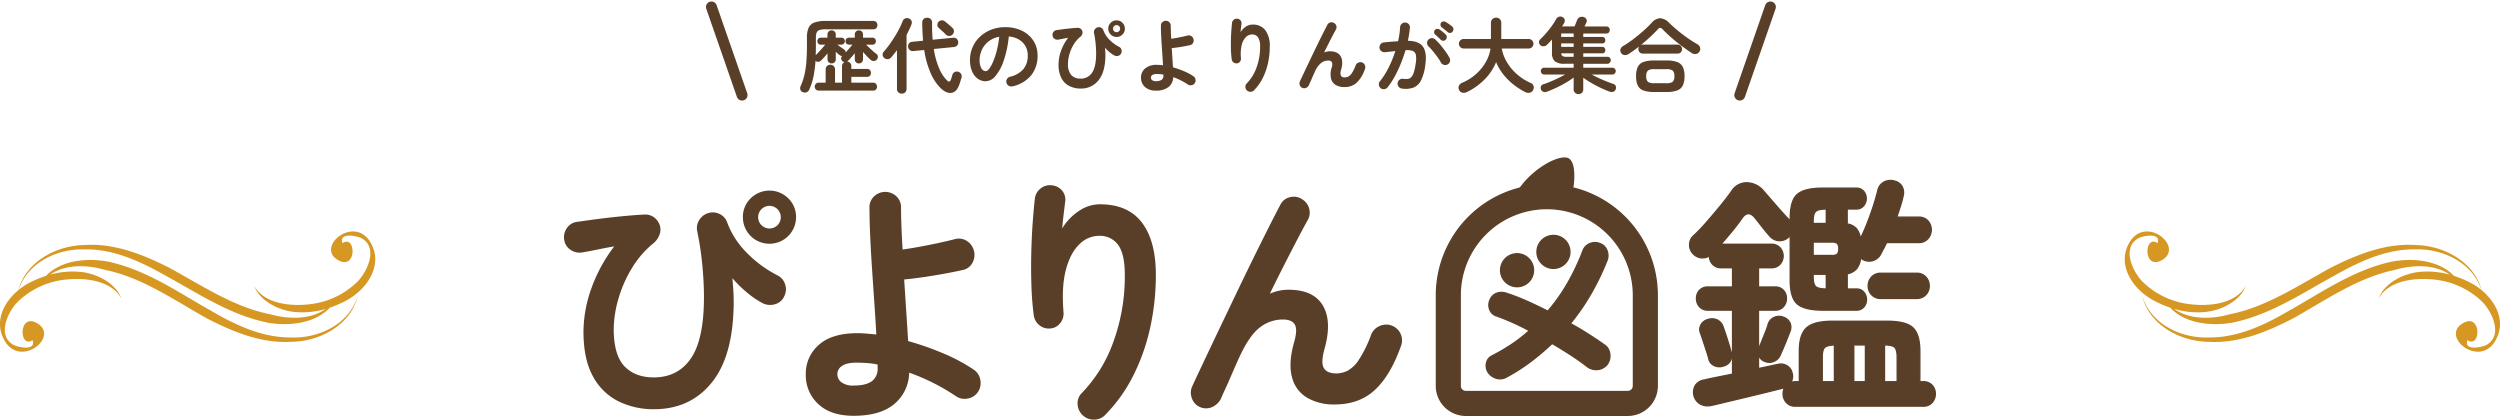 <svg xmlns="http://www.w3.org/2000/svg" xmlns:xlink="http://www.w3.org/1999/xlink" width="913.951" height="153.407" viewBox="0 0 913.951 153.407">
  <defs>
    <clipPath id="clip-path">
      <rect id="Rectangle_63283" data-name="Rectangle 63283" width="501.579" height="95.868" fill="none"/>
    </clipPath>
    <clipPath id="clip-path-2">
      <rect id="Rectangle_63292" data-name="Rectangle 63292" width="137.191" height="46.187" fill="#d69822"/>
    </clipPath>
  </defs>
  <g id="mv_ttl01" transform="translate(-223.025 -118.235)">
    <g id="Group_181975" data-name="Group 181975" transform="translate(429.211 175.775)">
      <g id="Group_181974" data-name="Group 181974" transform="translate(0 0)" clip-path="url(#clip-path)">
        <path id="Path_396990" data-name="Path 396990" d="M450.056,90.938a4.153,4.153,0,0,1-3.251-1.345,4.525,4.525,0,0,1-1.206-3.112,4.461,4.461,0,0,1,.556-2.323.378.378,0,0,1-.278.092.831.831,0,0,0-.372.094l-2.973.742q-2.6.651-6.223,1.533t-7.338,1.764q-3.715.881-6.408,1.533t-3.252.743a5.583,5.583,0,0,1-4.133-.6,4.952,4.952,0,0,1-1.625-6.733,4.6,4.6,0,0,1,3.344-1.95q.557-.186,3.53-.79t6.687-1.346V55.836H418.2a4,4,0,0,1-3.158-1.254,4.384,4.384,0,0,1-1.115-3.019,4.223,4.223,0,0,1,1.115-2.973,4.087,4.087,0,0,1,3.158-1.206h8.917V40.319h-4.181a4.037,4.037,0,0,1-3.111-1.253,4.283,4.283,0,0,1-1.161-3.019v-.093a4.461,4.461,0,0,1-3.065.743,4.711,4.711,0,0,1-2.973-1.579,4.467,4.467,0,0,1-1.206-3.158,4.3,4.3,0,0,1,1.3-3.159,63.882,63.882,0,0,0,4.831-5.015q2.6-2.972,5.108-6.037t4.087-5.3a6.388,6.388,0,0,1,5.62-3.157,8.139,8.139,0,0,1,5.9,2.787l2.972,3.437q1.766,2.043,3.484,3.993t2.834,3.066a5.651,5.651,0,0,1,.65.835V22.3q0-6.592,2.648-8.823t9.333-2.229h12.076A3.447,3.447,0,0,1,475,12.361a3.95,3.95,0,0,1,.975,2.694A4,4,0,0,1,475,17.7a3.379,3.379,0,0,1-2.74,1.16h-3.251v5.481a5.66,5.66,0,0,1,3.3,1.625,6.934,6.934,0,0,1,1.533,3.762q1.3-2.6,2.554-5.8t2.276-6.408q1.022-3.2,1.579-5.527a4.429,4.429,0,0,1,2.323-3.019,4.98,4.98,0,0,1,3.715-.325,4.231,4.231,0,0,1,2.834,2.089,4.7,4.7,0,0,1,.325,3.391q-.374,1.766-.975,3.669t-1.346,4.041h7.988a4.411,4.411,0,0,1,3.39,1.346,4.9,4.9,0,0,1,0,6.548,4.334,4.334,0,0,1-3.39,1.392h-11.7q-.557,1.209-1.114,2.23t-1.021,1.95a4.69,4.69,0,0,1-2.787,2.369,4.737,4.737,0,0,1-3.716-.325,2.259,2.259,0,0,0-.417-.325,2.124,2.124,0,0,1-.418-.325,7.726,7.726,0,0,1-1.532,4.04,5.9,5.9,0,0,1-3.39,1.81v5.573h3.344a3.384,3.384,0,0,1,2.74,1.161,4.131,4.131,0,0,1,.975,2.74,4,4,0,0,1-.975,2.648,3.38,3.38,0,0,1-2.74,1.161H460.18q-6.687,0-9.333-2.229T448.2,44.873V28.336a5.522,5.522,0,0,0-.557.744,4.706,4.706,0,0,1-6.656-.061l-.032-.033q-1.115-1.2-2.88-3.437t-2.787-3.529q-2.507-2.972-4.737.186-1.394,2.043-3.484,4.6t-4.227,4.968h18.484a4.033,4.033,0,0,1,3.111,1.255,4.5,4.5,0,0,1,0,6.037,4.037,4.037,0,0,1-3.111,1.253h-4.737v7.059h6.037a3.975,3.975,0,0,1,3.065,1.206A4.222,4.222,0,0,1,446.8,51.56a4.384,4.384,0,0,1-1.113,3.019,3.894,3.894,0,0,1-3.065,1.254h-6.037V70.784a6.906,6.906,0,0,1,.279-1.114q.371-1.022,1.021-2.648t1.3-3.25a26.091,26.091,0,0,0,.929-2.648,3.95,3.95,0,0,1,2.182-2.6,4.3,4.3,0,0,1,3.391-.094,4.006,4.006,0,0,1,2.414,2.085,4.1,4.1,0,0,1-.092,3.3q-.372,1.023-1.021,2.648t-1.347,3.254q-.7,1.626-1.161,2.648a4.143,4.143,0,0,1-2.276,2.182,3.979,3.979,0,0,1-3.2.046,3.441,3.441,0,0,1-2.415-3.157V77.2q2.693-.557,4.6-.975t2.461-.511a4.164,4.164,0,0,1,3.344.464,3.99,3.99,0,0,1,1.857,2.6,4.128,4.128,0,0,1-.464,3.529,5.266,5.266,0,0,1,1.664-.282h1.486V70.784q0-6.036,2.648-8.453t9.335-2.415H483.68q6.873,0,9.38,2.415t2.509,8.453V82.02h1.207a4.194,4.194,0,0,1,3.3,1.3,4.58,4.58,0,0,1,1.16,3.158,4.631,4.631,0,0,1-1.16,3.112,4.123,4.123,0,0,1-3.3,1.345ZM423.772,76.263a4.464,4.464,0,0,1-3.3-.139,3.5,3.5,0,0,1-2-2.369q-.277-1.115-.882-2.973t-1.2-3.666q-.6-1.809-.975-2.833a3.431,3.431,0,0,1,.187-3.111,4.029,4.029,0,0,1,2.507-1.9,4.562,4.562,0,0,1,3.344.139,4.153,4.153,0,0,1,2.137,2.369q.371,1.023.975,2.834t1.161,3.622q.557,1.811.836,2.926a4.38,4.38,0,0,1-.233,3.159,3.929,3.929,0,0,1-2.554,1.949m32.787-52.106h4.83v-5.3q-2.881,0-3.854.837t-.975,3.808Zm0,11.7h6.781a3.292,3.292,0,0,0,2.043-.463,2.526,2.526,0,0,0,.556-1.95,2.689,2.689,0,0,0-.556-2.043,3.3,3.3,0,0,0-2.043-.465h-6.781Zm4.83,12.261v-5.4h-4.83v.837q0,2.881.975,3.715t3.854.836M459.9,82.02h4.458V68.554q-2.7.1-3.577.929t-.882,3.53Zm11.518,0h4.273V68.554h-4.273Zm9.938-30.466a4.4,4.4,0,0,1-3.39-1.345,4.536,4.536,0,0,1-1.255-3.2,4.66,4.66,0,0,1,1.255-3.3,4.406,4.406,0,0,1,3.39-1.346h13a4.413,4.413,0,0,1,3.391,1.346,4.659,4.659,0,0,1,1.254,3.3,4.534,4.534,0,0,1-1.254,3.2,4.409,4.409,0,0,1-3.391,1.345Zm1.3,30.466H487.3V73.013q0-2.693-.883-3.577t-3.761-.883Z" transform="translate(0.091 0.002)" fill="#5a3f28"/>
        <path id="Path_396991" data-name="Path 396991" d="M450.056,90.938a4.153,4.153,0,0,1-3.251-1.345,4.525,4.525,0,0,1-1.206-3.112,4.461,4.461,0,0,1,.556-2.323.378.378,0,0,1-.278.092.831.831,0,0,0-.372.094l-2.973.742q-2.6.651-6.223,1.533t-7.338,1.764q-3.715.881-6.408,1.533t-3.252.743a5.583,5.583,0,0,1-4.133-.6,4.952,4.952,0,0,1-1.625-6.733,4.6,4.6,0,0,1,3.344-1.95q.557-.186,3.53-.79t6.687-1.346V55.836H418.2a4,4,0,0,1-3.158-1.254,4.384,4.384,0,0,1-1.115-3.019,4.223,4.223,0,0,1,1.115-2.973,4.087,4.087,0,0,1,3.158-1.206h8.917V40.319h-4.181a4.037,4.037,0,0,1-3.111-1.253,4.283,4.283,0,0,1-1.161-3.019v-.093a4.461,4.461,0,0,1-3.065.743,4.711,4.711,0,0,1-2.973-1.579,4.467,4.467,0,0,1-1.206-3.158,4.3,4.3,0,0,1,1.3-3.159,63.882,63.882,0,0,0,4.831-5.015q2.6-2.972,5.108-6.037t4.087-5.3a6.388,6.388,0,0,1,5.62-3.157,8.139,8.139,0,0,1,5.9,2.787l2.972,3.437q1.766,2.043,3.484,3.993t2.834,3.066a5.651,5.651,0,0,1,.65.835V22.3q0-6.592,2.648-8.823t9.333-2.229h12.076A3.447,3.447,0,0,1,475,12.361a3.95,3.95,0,0,1,.975,2.694A4,4,0,0,1,475,17.7a3.379,3.379,0,0,1-2.74,1.16h-3.251v5.481a5.66,5.66,0,0,1,3.3,1.625,6.934,6.934,0,0,1,1.533,3.762q1.3-2.6,2.554-5.8t2.276-6.408q1.022-3.2,1.579-5.527a4.429,4.429,0,0,1,2.323-3.019,4.98,4.98,0,0,1,3.715-.325,4.231,4.231,0,0,1,2.834,2.089,4.7,4.7,0,0,1,.325,3.391q-.374,1.766-.975,3.669t-1.346,4.041h7.988a4.411,4.411,0,0,1,3.39,1.346,4.9,4.9,0,0,1,0,6.548,4.334,4.334,0,0,1-3.39,1.392h-11.7q-.557,1.209-1.114,2.23t-1.021,1.95a4.69,4.69,0,0,1-2.787,2.369,4.737,4.737,0,0,1-3.716-.325,2.259,2.259,0,0,0-.417-.325,2.124,2.124,0,0,1-.418-.325,7.726,7.726,0,0,1-1.532,4.04,5.9,5.9,0,0,1-3.39,1.81v5.573h3.344a3.384,3.384,0,0,1,2.74,1.161,4.131,4.131,0,0,1,.975,2.74,4,4,0,0,1-.975,2.648,3.38,3.38,0,0,1-2.74,1.161H460.18q-6.687,0-9.333-2.229T448.2,44.873V28.336a5.522,5.522,0,0,0-.557.744,4.706,4.706,0,0,1-6.656-.061l-.032-.033q-1.115-1.2-2.88-3.437t-2.787-3.529q-2.507-2.972-4.737.186-1.394,2.043-3.484,4.6t-4.227,4.968h18.484a4.033,4.033,0,0,1,3.111,1.255,4.5,4.5,0,0,1,0,6.037,4.037,4.037,0,0,1-3.111,1.253h-4.737v7.059h6.037a3.975,3.975,0,0,1,3.065,1.206A4.222,4.222,0,0,1,446.8,51.56a4.384,4.384,0,0,1-1.113,3.019,3.894,3.894,0,0,1-3.065,1.254h-6.037V70.784a6.906,6.906,0,0,1,.279-1.114q.371-1.022,1.021-2.648t1.3-3.25a26.091,26.091,0,0,0,.929-2.648,3.95,3.95,0,0,1,2.182-2.6,4.3,4.3,0,0,1,3.391-.094,4.006,4.006,0,0,1,2.414,2.085,4.1,4.1,0,0,1-.092,3.3q-.372,1.023-1.021,2.648t-1.347,3.254q-.7,1.626-1.161,2.648a4.143,4.143,0,0,1-2.276,2.182,3.979,3.979,0,0,1-3.2.046,3.441,3.441,0,0,1-2.415-3.157V77.2q2.693-.557,4.6-.975t2.461-.511a4.164,4.164,0,0,1,3.344.464,3.99,3.99,0,0,1,1.857,2.6,4.128,4.128,0,0,1-.464,3.529,5.266,5.266,0,0,1,1.664-.282h1.486V70.784q0-6.036,2.648-8.453t9.335-2.415H483.68q6.873,0,9.38,2.415t2.509,8.453V82.02h1.207a4.194,4.194,0,0,1,3.3,1.3,4.58,4.58,0,0,1,1.16,3.158,4.631,4.631,0,0,1-1.16,3.112,4.123,4.123,0,0,1-3.3,1.345ZM423.772,76.263a4.464,4.464,0,0,1-3.3-.139,3.5,3.5,0,0,1-2-2.369q-.277-1.115-.882-2.973t-1.2-3.666q-.6-1.809-.975-2.833a3.431,3.431,0,0,1,.187-3.111,4.029,4.029,0,0,1,2.507-1.9,4.562,4.562,0,0,1,3.344.139,4.153,4.153,0,0,1,2.137,2.369q.371,1.023.975,2.834t1.161,3.622q.557,1.811.836,2.926a4.38,4.38,0,0,1-.233,3.159,3.929,3.929,0,0,1-2.554,1.949m32.787-52.106h4.83v-5.3q-2.881,0-3.854.837t-.975,3.808Zm0,11.7h6.781a3.292,3.292,0,0,0,2.043-.463,2.526,2.526,0,0,0,.556-1.95,2.689,2.689,0,0,0-.556-2.043,3.3,3.3,0,0,0-2.043-.465h-6.781Zm4.83,12.261v-5.4h-4.83v.837q0,2.881.975,3.715t3.854.836M459.9,82.02h4.458V68.554q-2.7.1-3.577.929t-.882,3.53Zm11.518,0h4.273V68.554h-4.273Zm9.938-30.466a4.4,4.4,0,0,1-3.39-1.345,4.536,4.536,0,0,1-1.255-3.2,4.66,4.66,0,0,1,1.255-3.3,4.406,4.406,0,0,1,3.39-1.346h13a4.413,4.413,0,0,1,3.391,1.346,4.659,4.659,0,0,1,1.254,3.3,4.534,4.534,0,0,1-1.254,3.2,4.409,4.409,0,0,1-3.391,1.345Zm1.3,30.466H487.3V73.013q0-2.693-.883-3.577t-3.761-.883Z" transform="translate(0.091 0.002)" fill="none" stroke="#5a3f28" stroke-width="0.5"/>
        <path id="Path_396992" data-name="Path 396992" d="M344.619,80.2a4.6,4.6,0,0,1-3.852.519,5.37,5.37,0,0,1-2.986-2.167,4.374,4.374,0,0,1-.562-3.5,3.578,3.578,0,0,1,1.947-2.467A71.477,71.477,0,0,0,346.48,68.3a54.283,54.283,0,0,0,6.362-4.976,83.883,83.883,0,0,0-12.2-5.453,3.761,3.761,0,0,1-2.294-2.293,4.5,4.5,0,0,1,.13-3.506,4.16,4.16,0,0,1,2.508-2.427,5.28,5.28,0,0,1,3.636.087,76.2,76.2,0,0,1,7.27,2.814q3.806,1.688,7.7,3.678a66.032,66.032,0,0,0,7.747-11.121,83.353,83.353,0,0,0,5.064-10.86,4.456,4.456,0,0,1,2.467-2.684,4.778,4.778,0,0,1,3.679-.087,4.157,4.157,0,0,1,2.6,2.424,4.891,4.891,0,0,1,.087,3.722,93.3,93.3,0,0,1-5.756,11.987,80.226,80.226,0,0,1-7.664,11.122q3.461,1.9,6.578,3.895t5.8,3.894a4.446,4.446,0,0,1,2.034,3.247,5.206,5.206,0,0,1-.909,3.852,4.931,4.931,0,0,1-3.376,1.9,5.283,5.283,0,0,1-3.808-.952q-2.771-2.162-6.1-4.328T361.153,68a90.44,90.44,0,0,1-7.747,6.578,67.082,67.082,0,0,1-8.785,5.626" transform="translate(0.075 0.007)" fill="#5a3f28"/>
        <path id="Path_396993" data-name="Path 396993" d="M344.619,80.2a4.6,4.6,0,0,1-3.852.519,5.37,5.37,0,0,1-2.986-2.167,4.374,4.374,0,0,1-.562-3.5,3.578,3.578,0,0,1,1.947-2.467A71.477,71.477,0,0,0,346.48,68.3a54.283,54.283,0,0,0,6.362-4.976,83.883,83.883,0,0,0-12.2-5.453,3.761,3.761,0,0,1-2.294-2.293,4.5,4.5,0,0,1,.13-3.506,4.16,4.16,0,0,1,2.508-2.427,5.28,5.28,0,0,1,3.636.087,76.2,76.2,0,0,1,7.27,2.814q3.806,1.688,7.7,3.678a66.032,66.032,0,0,0,7.747-11.121,83.353,83.353,0,0,0,5.064-10.86,4.456,4.456,0,0,1,2.467-2.684,4.778,4.778,0,0,1,3.679-.087,4.157,4.157,0,0,1,2.6,2.424,4.891,4.891,0,0,1,.087,3.722,93.3,93.3,0,0,1-5.756,11.987,80.226,80.226,0,0,1-7.664,11.122q3.461,1.9,6.578,3.895t5.8,3.894a4.446,4.446,0,0,1,2.034,3.247,5.206,5.206,0,0,1-.909,3.852,4.931,4.931,0,0,1-3.376,1.9,5.283,5.283,0,0,1-3.808-.952q-2.771-2.162-6.1-4.328T361.153,68a90.44,90.44,0,0,1-7.747,6.578,67.082,67.082,0,0,1-8.785,5.626" transform="translate(0.075 0.007)" fill="none" stroke="#5a3f28" stroke-width="0.5"/>
        <path id="Path_396994" data-name="Path 396994" d="M367.473,16.008c-1.094-.6-1.048-.347-2.065-.259-1.068.094-1.536-.673-1.991-.713-.207-.019-.815.575-1.155.665-1.028.276-1.12-.227-1.87-.5a19.189,19.189,0,0,0-2.3-.69c-.414-.013-.855.216-1.251.242-.246.016-.476-.148-.726-.117-.319.039-.5.51-.9.6-.307.068-.637,0-.953.04-.416.056-.843.313-1.237.1-.448-.246-.4-.7-1.126-.6-.95.125-1.27,1.034-1.526,1.1-.236.061-.476-.192-.729-.229-1.231-.182-1.422.7-1.858.741-.258.026-.83-.254-1.177-.25.362-.574.7-1.542,1.1-2.2a31.89,31.89,0,0,1,12.554-12.03c1.726-.858,5.666-2.585,7.263-1.037,1.857,1.8,1.593,6.824,1.3,9.219a30.985,30.985,0,0,1-1.349,5.915" transform="translate(0.077 0)" fill="#5a3f28"/>
        <path id="Path_396995" data-name="Path 396995" d="M367.473,16.008c-1.094-.6-1.048-.347-2.065-.259-1.068.094-1.536-.673-1.991-.713-.207-.019-.815.575-1.155.665-1.028.276-1.12-.227-1.87-.5a19.189,19.189,0,0,0-2.3-.69c-.414-.013-.855.216-1.251.242-.246.016-.476-.148-.726-.117-.319.039-.5.51-.9.6-.307.068-.637,0-.953.04-.416.056-.843.313-1.237.1-.448-.246-.4-.7-1.126-.6-.95.125-1.27,1.034-1.526,1.1-.236.061-.476-.192-.729-.229-1.231-.182-1.422.7-1.858.741-.258.026-.83-.254-1.177-.25.362-.574.7-1.542,1.1-2.2a31.89,31.89,0,0,1,12.554-12.03c1.726-.858,5.666-2.585,7.263-1.037,1.857,1.8,1.593,6.824,1.3,9.219a30.985,30.985,0,0,1-1.349,5.915" transform="translate(0.077 0)" fill="none" stroke="#5a3f28" stroke-width="0.5"/>
        <path id="Path_396996" data-name="Path 396996" d="M354.358,41.24a6.014,6.014,0,1,1-6.014-6.014,6.014,6.014,0,0,1,6.014,6.014" transform="translate(0.076 0.008)" fill="#5a3f28"/>
        <path id="Path_396997" data-name="Path 396997" d="M354.358,41.24a6.014,6.014,0,1,1-6.014-6.014,6.014,6.014,0,0,1,6.014,6.014" transform="translate(0.076 0.008)" fill="none" stroke="#5a3f28" stroke-width="0.5"/>
        <path id="Path_396998" data-name="Path 396998" d="M367.657,34.544a6.014,6.014,0,1,1-6.014-6.014,6.014,6.014,0,0,1,6.014,6.014" transform="translate(0.079 0.007)" fill="#5a3f28"/>
        <path id="Path_396999" data-name="Path 396999" d="M367.657,34.544a6.014,6.014,0,1,1-6.014-6.014,6.014,6.014,0,0,1,6.014,6.014" transform="translate(0.079 0.007)" fill="none" stroke="#5a3f28" stroke-width="0.5"/>
        <path id="Path_397000" data-name="Path 397000" d="M388.852,94.28H329.61a10.745,10.745,0,0,1-10.733-10.738V50.379a40.354,40.354,0,1,1,80.708,0V83.541A10.745,10.745,0,0,1,388.852,94.28M359.231,18.706a31.707,31.707,0,0,0-31.673,31.673V83.541a2.055,2.055,0,0,0,2.052,2.052h59.241a2.055,2.055,0,0,0,2.052-2.052V50.379a31.707,31.707,0,0,0-31.673-31.673" transform="translate(0.071 0.002)" fill="#5a3f28"/>
        <path id="Path_397001" data-name="Path 397001" d="M388.852,94.28H329.61a10.745,10.745,0,0,1-10.733-10.738V50.379a40.354,40.354,0,1,1,80.708,0V83.541A10.745,10.745,0,0,1,388.852,94.28M359.231,18.706a31.707,31.707,0,0,0-31.673,31.673V83.541a2.055,2.055,0,0,0,2.052,2.052h59.241a2.055,2.055,0,0,0,2.052-2.052V50.379a31.707,31.707,0,0,0-31.673-31.673" transform="translate(0.071 0.002)" fill="none" stroke="#5a3f28" stroke-width="0.5"/>
        <path id="Path_397002" data-name="Path 397002" d="M32.9,92.062A29.012,29.012,0,0,1,19.914,89.17a21.35,21.35,0,0,1-9.33-9.135Q7.122,73.78,7.122,63.681A47.31,47.31,0,0,1,10,47.915a56.314,56.314,0,0,1,8.368-15.389q-2.792.48-5.82,1.1T6.734,34.738a5.786,5.786,0,0,1-4.279-.915A5.163,5.163,0,0,1,.1,30.222a5.808,5.808,0,0,1,.912-4.333,5.265,5.265,0,0,1,3.7-2.309q3.268-.483,7.646-1.058t8.9-1.011q4.519-.434,8.176-.624a5.271,5.271,0,0,1,3.32.912,5.775,5.775,0,0,1,2.163,2.741,5.037,5.037,0,0,1,.047,3.559,6.941,6.941,0,0,1-2.26,3.273,35.1,35.1,0,0,0-7.89,9.137,45.927,45.927,0,0,0-4.954,11.3,41.269,41.269,0,0,0-1.682,11.3q.095,9.331,3.993,13.322T32.8,80.426q8.847,0,13.611-6.973T51.17,51q0-5.1-.577-11.4A112.452,112.452,0,0,0,48.67,26.851a5.429,5.429,0,0,1,.865-4.087A5.745,5.745,0,0,1,52.9,20.311a5.562,5.562,0,0,1,4.183.481,5.308,5.308,0,0,1,2.647,3.174,30.879,30.879,0,0,0,7.214,11.013A42.785,42.785,0,0,0,78.005,43.1a5.435,5.435,0,0,1,2.839,3.322,5.626,5.626,0,0,1-.338,4.375,5.076,5.076,0,0,1-3.223,2.837,6.162,6.162,0,0,1-4.471-.239,32.489,32.489,0,0,1-5.964-4.036,45.031,45.031,0,0,1-5.29-5.2q.191,2.117.335,4.279t.145,4.089q0,19.719-7.887,29.622T32.9,92.062m42.223-60.5A9.685,9.685,0,0,1,65.4,21.846a9.374,9.374,0,0,1,2.837-6.876,9.758,9.758,0,0,1,13.756,0,9.374,9.374,0,0,1,2.837,6.876,9.685,9.685,0,0,1-9.715,9.717m0-5.578a4.1,4.1,0,0,0,4.136-4.066v-.072a4.136,4.136,0,1,0-4.208,4.138h.072" transform="translate(0 0.003)" fill="#5a3f28"/>
        <path id="Path_397003" data-name="Path 397003" d="M105.881,94.464q-8.367,0-12.938-4.281a14.292,14.292,0,0,1-4.567-10.915,13.818,13.818,0,0,1,4.76-10.725q4.761-4.277,14.092-4.279,1.634,0,3.367.145t3.559.335q-.287-5.385-.723-11.685t-.863-12.7q-.434-6.4-.671-12.119t-.242-9.956a5.41,5.41,0,0,1,1.684-4.04,5.925,5.925,0,0,1,8.173,0,5.41,5.41,0,0,1,1.684,4.04q0,2.792.143,6.78t.434,8.609q2.789-.383,6.2-1.009t6.781-1.346q3.365-.725,5.963-1.4a5.463,5.463,0,0,1,4.471.577,6.049,6.049,0,0,1,2.118,8.033,5.113,5.113,0,0,1-3.608,2.647q-4.714,1.058-10.58,2.019t-10.772,1.44q.383,5.965.769,11.831t.673,10.674a106.382,106.382,0,0,1,12.889,4.523,64.933,64.933,0,0,1,11.157,5.967,5.6,5.6,0,0,1,2.356,3.751,5.838,5.838,0,0,1-.912,4.424,5.612,5.612,0,0,1-3.751,2.356,5.53,5.53,0,0,1-4.328-.912,76.92,76.92,0,0,0-17.024-8.56,15.255,15.255,0,0,1-5.533,11.545q-5.148,4.231-14.763,4.232m0-11.06q4.421,0,6.587-1.539a5.6,5.6,0,0,0,2.165-4.9v-1.25a31.731,31.731,0,0,0-3.847-.53q-1.925-.144-3.847-.143-3.656,0-5.339,1.2a3.6,3.6,0,0,0-1.682,3.029,3.641,3.641,0,0,0,1.489,2.933,7.014,7.014,0,0,0,4.474,1.2" transform="translate(0.02 0.003)" fill="#5a3f28"/>
        <path id="Path_397004" data-name="Path 397004" d="M189.6,94.273a5.851,5.851,0,0,1-1.876-4.042A5.173,5.173,0,0,1,189.31,86.1,51.868,51.868,0,0,0,200.8,67.438a69.847,69.847,0,0,0,4.184-24.526q0-7.5-2.4-10.868a8.188,8.188,0,0,0-7.122-3.367,10.13,10.13,0,0,0-7.118,3.127q-3.272,3.124-4.9,9.28t-.869,15.489a5.489,5.489,0,0,1-1.2,3.991,4.956,4.956,0,0,1-3.6,1.972,5.444,5.444,0,0,1-4-1.162,5.617,5.617,0,0,1-2.066-3.559,108.455,108.455,0,0,1-.865-11.011q-.2-6.009-.049-12.023t.53-11.157q.383-5.148.769-8.513a5.47,5.47,0,0,1,2.11-3.748,5.352,5.352,0,0,1,4.136-1.152,5.512,5.512,0,0,1,3.8,2.019,5.191,5.191,0,0,1,1.008,4.234q-.2,1.731-.53,4.424t-.528,5.1a19.6,19.6,0,0,1,5.963-6.3,13.673,13.673,0,0,1,7.791-2.55q10.291,0,15.389,6.683t5.1,19.093A89.353,89.353,0,0,1,214.271,62.2a74.384,74.384,0,0,1-6.155,17.5,56.531,56.531,0,0,1-10.246,14.379,5.546,5.546,0,0,1-4.089,1.78,5.712,5.712,0,0,1-4.183-1.586" transform="translate(0.038 0.002)" fill="#5a3f28"/>
        <path id="Path_397005" data-name="Path 397005" d="M232.5,91.289a5.231,5.231,0,0,1-2.982-3.181,5.563,5.563,0,0,1,.1-4.422q1.634-3.56,4.185-8.945T239.379,63q3.032-6.345,6.207-12.982t6.251-12.889q3.077-6.25,5.672-11.4t4.328-8.417a5.1,5.1,0,0,1,3.416-2.74,5.373,5.373,0,0,1,4.377.624,5.744,5.744,0,0,1,2.738,3.51,5.44,5.44,0,0,1-.624,4.377q-1.346,2.405-3.51,6.54t-4.811,9.33q-2.644,5.194-5.431,10.868a17.155,17.155,0,0,1,6.827-1.442q9.136,0,12.553,5.771T278,69.931q-1.442,5.2-.242,7.12t4.474,1.921a9.341,9.341,0,0,0,4.232-1.009,11.982,11.982,0,0,0,4.136-4.087,45.537,45.537,0,0,0,4.424-9.041,5.542,5.542,0,0,1,3.078-3.174,5.774,5.774,0,0,1,7.793,7.4q-3.851,10.774-9.573,16.016t-14.568,5.241a19.371,19.371,0,0,1-10.2-2.5,12.055,12.055,0,0,1-5.482-7.549q-1.349-5.049.772-12.647,1.343-4.617.286-6.493T262.7,59.261a13.588,13.588,0,0,0-8.077,2.693q-3.755,2.69-7.312,10.1-.386.773-1.393,3.031t-2.165,4.954q-1.154,2.69-2.165,4.856t-1.3,2.933a6.57,6.57,0,0,1-3.125,3.32,5.5,5.5,0,0,1-4.666.145" transform="translate(0.051 0.003)" fill="#5a3f28"/>
      </g>
    </g>
    <g id="Group_181976" data-name="Group 181976" transform="translate(0 -25)">
      <path id="Path_398590" data-name="Path 398590" d="M-163.44,2.04a1.438,1.438,0,0,1-.93-.915,1.748,1.748,0,0,1,.09-1.305,22.244,22.244,0,0,0,1.38-4.08,32.1,32.1,0,0,0,.72-4.875q.21-2.715.21-6.255v-2.55a8.315,8.315,0,0,1,.66-3.66,3.707,3.707,0,0,1,2.175-1.86A12.669,12.669,0,0,1-155.01-24h17.34a1.333,1.333,0,0,1,1.08.465,1.61,1.61,0,0,1,.39,1.065,1.61,1.61,0,0,1-.39,1.065,1.333,1.333,0,0,1-1.08.465h-17.34a8.617,8.617,0,0,0-2.235.225,1.715,1.715,0,0,0-1.125.87,4.313,4.313,0,0,0-.33,1.9v2.58q0,1.02-.015,2t-.045,1.875q.78-.75,1.77-1.86t1.71-1.98h-1.62a1.173,1.173,0,0,1-.93-.375,1.336,1.336,0,0,1-.33-.915,1.3,1.3,0,0,1,.33-.885,1.173,1.173,0,0,1,.93-.375h2.43v-1.17a1.4,1.4,0,0,1,.45-1.1,1.559,1.559,0,0,1,1.08-.4,1.52,1.52,0,0,1,1.05.4,1.4,1.4,0,0,1,.45,1.1v1.17h2.04a1.22,1.22,0,0,1,.945.375,1.264,1.264,0,0,1,.345.885,1.3,1.3,0,0,1-.345.915,1.22,1.22,0,0,1-.945.375h-1.47l1.365.99q.705.51,1.125.78a1.238,1.238,0,0,1,.57,1.08q.66-.72,1.32-1.485t1.14-1.365h-1.23a1.22,1.22,0,0,1-.945-.375,1.3,1.3,0,0,1-.345-.915,1.264,1.264,0,0,1,.345-.885,1.22,1.22,0,0,1,.945-.375h2.1v-1.17a1.424,1.424,0,0,1,.435-1.1,1.5,1.5,0,0,1,1.065-.4,1.505,1.505,0,0,1,1.065.4,1.424,1.424,0,0,1,.435,1.1v1.17h3.45a1.173,1.173,0,0,1,.93.375,1.3,1.3,0,0,1,.33.885,1.336,1.336,0,0,1-.33.915,1.173,1.173,0,0,1-.93.375h-2.34q.87.84,1.89,1.785a23.833,23.833,0,0,0,1.86,1.575,1.21,1.21,0,0,1,.57.945,1.487,1.487,0,0,1-.36,1.125,1.389,1.389,0,0,1-1.125.555,1.839,1.839,0,0,1-1.155-.435,18.7,18.7,0,0,1-1.38-1.335q-.72-.765-1.41-1.545v2.67a1.472,1.472,0,0,1-.435,1.11,1.475,1.475,0,0,1-1.065.42,1.475,1.475,0,0,1-1.065-.42,1.472,1.472,0,0,1-.435-1.11v-2.22a32.453,32.453,0,0,1-2.46,2.79,1.246,1.246,0,0,1-.39.27,1.623,1.623,0,0,1,1.14.495,1.674,1.674,0,0,1,.45,1.215v.99h5.73a1.353,1.353,0,0,1,1.065.42,1.477,1.477,0,0,1,.375,1.02,1.533,1.533,0,0,1-.375,1.035,1.33,1.33,0,0,1-1.065.435h-5.73v2.1h7.95A1.33,1.33,0,0,1-136.725-1,1.533,1.533,0,0,1-136.35.03a1.477,1.477,0,0,1-.375,1.02,1.353,1.353,0,0,1-1.065.42h-19.86a1.412,1.412,0,0,1-1.065-.42,1.415,1.415,0,0,1-.4-1.02,1.467,1.467,0,0,1,.4-1.035,1.387,1.387,0,0,1,1.065-.435h2.52V-6.27a1.627,1.627,0,0,1,.5-1.245,1.708,1.708,0,0,1,1.215-.465,1.723,1.723,0,0,1,1.2.465,1.6,1.6,0,0,1,.51,1.245v4.83h2.55v-6a1.589,1.589,0,0,1,.255-.915,1.807,1.807,0,0,1,.645-.585,1.511,1.511,0,0,1-.81-.42,1.325,1.325,0,0,1-.4-.93,1.128,1.128,0,0,1,.375-.9,1.564,1.564,0,0,1-.93-.3,16.607,16.607,0,0,1-1.41-1.23v2.73a1.447,1.447,0,0,1-.45,1.11,1.49,1.49,0,0,1-1.05.42,1.527,1.527,0,0,1-1.08-.42,1.447,1.447,0,0,1-.45-1.11v-2.16q-.57.72-1.17,1.395t-1.14,1.185a1.568,1.568,0,0,1-1.02.51,1.249,1.249,0,0,1-1.05-.39,42.055,42.055,0,0,1-.735,5.745A23.023,23.023,0,0,1-161.07.99a1.857,1.857,0,0,1-.945,1.05A1.764,1.764,0,0,1-163.44,2.04Zm50.31-1.5a17.7,17.7,0,0,1-3.585-5.385A33.084,33.084,0,0,1-119.1-13.38l-3.96.39a1.674,1.674,0,0,1-1.32-.36,1.64,1.64,0,0,1-.6-1.17,1.641,1.641,0,0,1,.33-1.26,1.6,1.6,0,0,1,1.2-.6l3.93-.39q-.12-1.53-.21-3.18t-.09-3.45a1.677,1.677,0,0,1,.51-1.305,1.8,1.8,0,0,1,1.26-.465,1.9,1.9,0,0,1,1.305.465,1.689,1.689,0,0,1,.525,1.335q-.03,1.68.03,3.255t.18,2.985l7.41-.72a1.706,1.706,0,0,1,1.32.345,1.589,1.589,0,0,1,.6,1.155,1.612,1.612,0,0,1-.345,1.275,1.77,1.77,0,0,1-1.215.615l-7.35.72A28.477,28.477,0,0,0-113.6-6.57a13.713,13.713,0,0,0,2.865,4.35q.93.9,1.38-.3.15-.39.285-.87t.255-.87a1.646,1.646,0,0,1,.9-1.08,1.686,1.686,0,0,1,1.32-.06,1.793,1.793,0,0,1,1.02.855,1.853,1.853,0,0,1,.09,1.365q-.18.57-.405,1.32t-.465,1.38q-.99,2.55-2.835,2.79T-113.13.54Zm-14.19,2.04a1.761,1.761,0,0,1-1.23-.465A1.639,1.639,0,0,1-129.06.84V-13.32q-1.08,1.47-2.16,2.7a1.68,1.68,0,0,1-1.215.6,1.909,1.909,0,0,1-1.305-.45,1.627,1.627,0,0,1-.555-1.08,1.491,1.491,0,0,1,.4-1.2q.96-1.08,1.98-2.475t1.965-2.91q.945-1.515,1.71-3a27.206,27.206,0,0,0,1.245-2.745,1.679,1.679,0,0,1,.96-1.035,1.8,1.8,0,0,1,1.35.015,1.6,1.6,0,0,1,.945.87,1.722,1.722,0,0,1-.045,1.35q-.33.9-.795,1.86t-.975,1.95V.84a1.639,1.639,0,0,1-.51,1.275A1.8,1.8,0,0,1-127.32,2.58Zm18.54-21.57a1.61,1.61,0,0,1-1.185.48,1.659,1.659,0,0,1-1.215-.51q-.3-.33-.795-.78l-.99-.9-.825-.75a1.4,1.4,0,0,1-.5-1.065,1.6,1.6,0,0,1,.4-1.125,1.644,1.644,0,0,1,1.125-.57,1.707,1.707,0,0,1,1.245.39q.33.27.885.735t1.1.93a9.311,9.311,0,0,1,.81.765,1.524,1.524,0,0,1,.5,1.215A1.8,1.8,0,0,1-108.78-18.99ZM-86.79-.09A1.833,1.833,0,0,1-88.2-.3a1.738,1.738,0,0,1-.84-1.11,1.731,1.731,0,0,1,.21-1.365A1.749,1.749,0,0,1-87.72-3.6a9,9,0,0,0,4.9-2.82,7.626,7.626,0,0,0,1.575-4.95,6.818,6.818,0,0,0-.84-3.39,6.535,6.535,0,0,0-2.385-2.43,8.735,8.735,0,0,0-3.705-1.14,39.657,39.657,0,0,1-1.815,8.715,17.364,17.364,0,0,1-3,5.67,4.854,4.854,0,0,1-3.615,2,4.941,4.941,0,0,1-2.91-.93A6.236,6.236,0,0,1-101.6-5.55a10.317,10.317,0,0,1-.765-4.17,11.579,11.579,0,0,1,.945-4.665A11.586,11.586,0,0,1-98.73-18.21a12.615,12.615,0,0,1,4.1-2.58,13.97,13.97,0,0,1,5.175-.93,13.6,13.6,0,0,1,6.075,1.305,10.364,10.364,0,0,1,4.185,3.63,9.624,9.624,0,0,1,1.53,5.415,11.2,11.2,0,0,1-2.325,7.245A12.276,12.276,0,0,1-86.79-.09Zm-9.78-5.55q.54,0,1.245-.915A12.226,12.226,0,0,0-93.9-9.15a28.424,28.424,0,0,0,1.32-3.975,34.92,34.92,0,0,0,.9-5.085,8.832,8.832,0,0,0-3.93,1.725,8.326,8.326,0,0,0-2.4,3.03,9.013,9.013,0,0,0-.84,3.675,5.979,5.979,0,0,0,.645,3.09A1.891,1.891,0,0,0-96.57-5.64ZM-61.95.72A9.051,9.051,0,0,1-66-.18a6.662,6.662,0,0,1-2.91-2.85,10.49,10.49,0,0,1-1.08-5.1,14.755,14.755,0,0,1,.9-4.92,17.564,17.564,0,0,1,2.61-4.8q-.87.15-1.815.345t-1.815.345a1.807,1.807,0,0,1-1.335-.285,1.612,1.612,0,0,1-.735-1.125,1.815,1.815,0,0,1,.285-1.35,1.644,1.644,0,0,1,1.155-.72q1.02-.15,2.385-.33t2.775-.315q1.41-.135,2.55-.2a1.643,1.643,0,0,1,1.035.285,1.79,1.79,0,0,1,.675.855,1.566,1.566,0,0,1,.015,1.11,2.171,2.171,0,0,1-.705,1.02,10.962,10.962,0,0,0-2.46,2.85,14.318,14.318,0,0,0-1.545,3.525A12.878,12.878,0,0,0-66.54-8.31a5.92,5.92,0,0,0,1.245,4.155A4.419,4.419,0,0,0-61.98-2.91a4.833,4.833,0,0,0,4.245-2.175Q-56.25-7.26-56.25-12.09q0-1.59-.18-3.555a35.066,35.066,0,0,0-.6-3.975,1.7,1.7,0,0,1,.27-1.275,1.8,1.8,0,0,1,1.05-.765,1.739,1.739,0,0,1,1.305.15,1.655,1.655,0,0,1,.825.99,9.641,9.641,0,0,0,2.25,3.435,13.347,13.347,0,0,0,3.45,2.535A1.686,1.686,0,0,1-47-13.515a1.753,1.753,0,0,1-.1,1.365,1.583,1.583,0,0,1-1.005.885,1.924,1.924,0,0,1-1.4-.075,10.177,10.177,0,0,1-1.86-1.26,14.092,14.092,0,0,1-1.65-1.62q.06.66.105,1.335t.045,1.275q0,6.15-2.46,9.24A8.032,8.032,0,0,1-61.95.72Zm13.17-18.87a2.921,2.921,0,0,1-2.145-.885,2.921,2.921,0,0,1-.885-2.145,2.921,2.921,0,0,1,.885-2.145,2.921,2.921,0,0,1,2.145-.885,2.921,2.921,0,0,1,2.145.885,2.921,2.921,0,0,1,.885,2.145,2.921,2.921,0,0,1-.885,2.145A2.921,2.921,0,0,1-48.78-18.15Zm0-1.74a1.245,1.245,0,0,0,.915-.375,1.245,1.245,0,0,0,.375-.915,1.245,1.245,0,0,0-.375-.915,1.245,1.245,0,0,0-.915-.375,1.245,1.245,0,0,0-.915.375,1.245,1.245,0,0,0-.375.915,1.245,1.245,0,0,0,.375.915A1.245,1.245,0,0,0-48.78-19.89Zm14.4,21.36A5.678,5.678,0,0,1-38.415.135a4.461,4.461,0,0,1-1.425-3.4,4.31,4.31,0,0,1,1.485-3.345,6.382,6.382,0,0,1,4.4-1.335q.51,0,1.05.045t1.11.105q-.09-1.68-.225-3.645t-.27-3.96q-.135-1.995-.21-3.78t-.075-3.1a1.687,1.687,0,0,1,.525-1.26,1.762,1.762,0,0,1,1.275-.51,1.762,1.762,0,0,1,1.275.51,1.687,1.687,0,0,1,.525,1.26q0,.87.045,2.115t.135,2.685q.87-.12,1.935-.315t2.115-.42q1.05-.225,1.86-.435a1.7,1.7,0,0,1,1.4.18,1.749,1.749,0,0,1,.825,1.11,1.756,1.756,0,0,1-.165,1.395,1.589,1.589,0,0,1-1.125.825q-1.47.33-3.3.63t-3.36.45q.12,1.86.24,3.69t.21,3.33a33.074,33.074,0,0,1,4.02,1.41,20.231,20.231,0,0,1,3.48,1.86,1.748,1.748,0,0,1,.735,1.17,1.819,1.819,0,0,1-.285,1.38A1.748,1.748,0,0,1-21.39-.5,1.73,1.73,0,0,1-22.74-.78a23.985,23.985,0,0,0-5.31-2.67A4.759,4.759,0,0,1-29.775.15,7.079,7.079,0,0,1-34.38,1.47Zm0-3.45a3.562,3.562,0,0,0,2.055-.48,1.748,1.748,0,0,0,.675-1.53v-.39a9.883,9.883,0,0,0-1.2-.165q-.6-.045-1.2-.045a2.906,2.906,0,0,0-1.665.375,1.123,1.123,0,0,0-.525.945,1.137,1.137,0,0,0,.465.915A2.191,2.191,0,0,0-34.38-1.98ZM-1.11,1.41A1.823,1.823,0,0,1-1.695.15,1.614,1.614,0,0,1-1.2-1.14,16.168,16.168,0,0,0,2.385-6.96,21.787,21.787,0,0,0,3.69-14.61,5.946,5.946,0,0,0,2.94-18,2.552,2.552,0,0,0,.72-19.05a3.16,3.16,0,0,0-2.22.975,6.07,6.07,0,0,0-1.53,2.9,14.515,14.515,0,0,0-.27,4.83A1.712,1.712,0,0,1-3.675-9.1,1.546,1.546,0,0,1-4.8-8.49a1.694,1.694,0,0,1-1.245-.36A1.757,1.757,0,0,1-6.69-9.96,34.028,34.028,0,0,1-6.96-13.4q-.06-1.875-.015-3.75t.165-3.48q.12-1.6.24-2.655a1.707,1.707,0,0,1,.66-1.17,1.67,1.67,0,0,1,1.29-.36,1.719,1.719,0,0,1,1.185.63,1.619,1.619,0,0,1,.315,1.32q-.06.54-.165,1.38t-.165,1.59a6.112,6.112,0,0,1,1.86-1.965,4.265,4.265,0,0,1,2.43-.8,5.655,5.655,0,0,1,4.8,2.085A9.66,9.66,0,0,1,7.23-14.61,27.851,27.851,0,0,1,6.585-8.6a23.23,23.23,0,0,1-1.92,5.46A17.64,17.64,0,0,1,1.47,1.35a1.731,1.731,0,0,1-1.275.555A1.778,1.778,0,0,1-1.11,1.41ZM19.14.48a1.631,1.631,0,0,1-.93-.99,1.739,1.739,0,0,1,.03-1.38Q18.75-3,19.545-4.68t1.74-3.66q.945-1.98,1.935-4.05t1.95-4.02q.96-1.95,1.77-3.555t1.35-2.625a1.591,1.591,0,0,1,1.065-.855,1.675,1.675,0,0,1,1.365.195,1.792,1.792,0,0,1,.855,1.095,1.7,1.7,0,0,1-.195,1.365q-.42.75-1.1,2.04t-1.5,2.91q-.825,1.62-1.695,3.39a5.362,5.362,0,0,1,2.13-.45q2.85,0,3.915,1.8t.195,4.92a3.059,3.059,0,0,0-.075,2.22,1.514,1.514,0,0,0,1.4.6,2.915,2.915,0,0,0,1.32-.315A3.751,3.751,0,0,0,37.26-4.95a14.212,14.212,0,0,0,1.38-2.82,1.731,1.731,0,0,1,.96-.99,1.836,1.836,0,0,1,1.38-.06,1.787,1.787,0,0,1,1.005.96,1.772,1.772,0,0,1,.045,1.41,12.257,12.257,0,0,1-2.985,5A6.468,6.468,0,0,1,34.5.18,6.044,6.044,0,0,1,31.32-.6a3.761,3.761,0,0,1-1.71-2.355A7.627,7.627,0,0,1,29.85-6.9a2.847,2.847,0,0,0,.09-2.025,1.448,1.448,0,0,0-1.38-.585,4.238,4.238,0,0,0-2.52.84,8.239,8.239,0,0,0-2.28,3.15q-.12.24-.435.945T22.65-3.03q-.36.84-.675,1.515T21.57-.6A2.048,2.048,0,0,1,20.595.435,1.715,1.715,0,0,1,19.14.48ZM55.5.72A1.689,1.689,0,0,1,54.33.045a1.764,1.764,0,0,1-.36-1.335,1.711,1.711,0,0,1,.675-1.2,1.764,1.764,0,0,1,1.335-.36,7.311,7.311,0,0,0,1.665.045A2.053,2.053,0,0,0,58.92-3.42a4.636,4.636,0,0,0,.96-1.77,19.06,19.06,0,0,0,.72-3.39,8.936,8.936,0,0,0,.045-2.955,1.944,1.944,0,0,0-1.125-1.47,5.815,5.815,0,0,0-2.67-.285,50.563,50.563,0,0,1-1.725,4.92A46.692,46.692,0,0,1,52.92-3.7,27.324,27.324,0,0,1,50.31.27a1.878,1.878,0,0,1-1.2.675A1.711,1.711,0,0,1,47.79.6a1.888,1.888,0,0,1-.675-1.215A1.593,1.593,0,0,1,47.49-1.92,26.523,26.523,0,0,0,50.7-6.99a43.292,43.292,0,0,0,2.43-6q-.93.12-1.905.225t-1.9.2A1.821,1.821,0,0,1,48-12.96a1.73,1.73,0,0,1-.66-1.2,1.872,1.872,0,0,1,.39-1.335,1.611,1.611,0,0,1,1.2-.645q1.29-.15,2.61-.255t2.58-.165a26.338,26.338,0,0,0,.51-2.655q.18-1.305.24-2.5a1.8,1.8,0,0,1,.615-1.245A1.682,1.682,0,0,1,56.79-23.4a1.694,1.694,0,0,1,1.245.585,1.682,1.682,0,0,1,.435,1.305q-.12,1.11-.3,2.31t-.45,2.46q4.08.06,5.535,2.19T64.11-8.1a17.636,17.636,0,0,1-1.545,5.76A5.418,5.418,0,0,1,59.76.375,8.656,8.656,0,0,1,55.5.72ZM72.24-8.1a1.753,1.753,0,0,1-1.38.15,1.741,1.741,0,0,1-1.08-.87,16.807,16.807,0,0,0-1.29-2.025q-.78-1.065-1.6-2.07A19.9,19.9,0,0,0,65.31-14.64a1.752,1.752,0,0,1-.57-1.245,1.688,1.688,0,0,1,.48-1.275,1.7,1.7,0,0,1,1.245-.555,1.74,1.74,0,0,1,1.275.5,24.3,24.3,0,0,1,1.935,2.055q.975,1.155,1.83,2.355a20.274,20.274,0,0,1,1.425,2.28A1.768,1.768,0,0,1,73.1-9.165,1.684,1.684,0,0,1,72.24-8.1Zm-2.52-9.03q-.39-.39-.975-.945T67.65-19.05a1.1,1.1,0,0,1-.345-.75,1.138,1.138,0,0,1,.285-.87,1.107,1.107,0,0,1,.8-.42,1.419,1.419,0,0,1,.855.21,9.608,9.608,0,0,1,1.185.855q.675.555,1.125,1.005a1.253,1.253,0,0,1,.39.915,1.414,1.414,0,0,1-.36.945,1.239,1.239,0,0,1-.915.405A1.237,1.237,0,0,1,69.72-17.13Zm2.52-2.82q-.42-.36-1.065-.87t-1.155-.9a1.225,1.225,0,0,1-.375-.75,1.1,1.1,0,0,1,.225-.87,1.067,1.067,0,0,1,.735-.465,1.314,1.314,0,0,1,.885.165,12.961,12.961,0,0,1,1.23.765,13.187,13.187,0,0,1,1.2.915,1.233,1.233,0,0,1,.45.9,1.381,1.381,0,0,1-.3.96,1.15,1.15,0,0,1-.855.48A1.187,1.187,0,0,1,72.24-19.95ZM100.62,2.01A25.5,25.5,0,0,1,96.24-.81a22.388,22.388,0,0,1-3.69-3.72,18.574,18.574,0,0,1-2.58-4.41,19.365,19.365,0,0,1-4.11,6.225A22.749,22.749,0,0,1,79.32,1.98a2.624,2.624,0,0,1-1.59.27,1.682,1.682,0,0,1-1.26-.96,1.728,1.728,0,0,1-.105-1.545A2.061,2.061,0,0,1,77.52-1.38a18.162,18.162,0,0,0,5-3.105A17.42,17.42,0,0,0,86.13-8.85a14.157,14.157,0,0,0,1.8-5.07H78.12a1.676,1.676,0,0,1-1.23-.51,1.676,1.676,0,0,1-.51-1.23,1.676,1.676,0,0,1,.51-1.23,1.676,1.676,0,0,1,1.23-.51h9.96v-5.91a1.759,1.759,0,0,1,.57-1.38,1.92,1.92,0,0,1,1.32-.51,1.9,1.9,0,0,1,1.335.51,1.782,1.782,0,0,1,.555,1.38v5.91h10.02a1.676,1.676,0,0,1,1.23.51,1.676,1.676,0,0,1,.51,1.23,1.676,1.676,0,0,1-.51,1.23,1.676,1.676,0,0,1-1.23.51H92.04a14.757,14.757,0,0,0,1.89,5.01A18.181,18.181,0,0,0,97.6-4.515,19.426,19.426,0,0,0,102.63-1.32a1.745,1.745,0,0,1,1.035,1.095A1.906,1.906,0,0,1,103.5,1.26a1.75,1.75,0,0,1-1.26.975A2.467,2.467,0,0,1,100.62,2.01Zm19.47.75a1.783,1.783,0,0,1-1.245-.48,1.627,1.627,0,0,1-.525-1.26V-3.3a28.385,28.385,0,0,1-2.97,1.95q-1.71.99-3.495,1.83T108.57,1.86a1.856,1.856,0,0,1-1.305.06,1.541,1.541,0,0,1-.885-.87,1.457,1.457,0,0,1-.015-1.14,1.318,1.318,0,0,1,.855-.75q1.23-.39,2.625-.975t2.79-1.26q1.4-.675,2.595-1.335h-7.68a1.162,1.162,0,0,1-.87-.375,1.236,1.236,0,0,1-.36-.885,1.185,1.185,0,0,1,.36-.87,1.185,1.185,0,0,1,.87-.36h10.77V-8.34h-3.21a5.686,5.686,0,0,1-3.675-.9,4.059,4.059,0,0,1-1.035-3.18v-4.77q-.48.51-.93,1.005t-.9.915a1.842,1.842,0,0,1-1.185.54,1.6,1.6,0,0,1-1.245-.42,1.5,1.5,0,0,1-.48-1.065,1.221,1.221,0,0,1,.42-1.035q1.05-.99,2.145-2.25t2.085-2.625a22.922,22.922,0,0,0,1.65-2.595,1.665,1.665,0,0,1,.975-.81,1.588,1.588,0,0,1,1.275.12,1.346,1.346,0,0,1,.81.9,1.569,1.569,0,0,1-.15,1.23q-.18.3-.375.63t-.435.66h4.59q.21-.51.5-1.215t.465-1.155a1.765,1.765,0,0,1,1.02-1.035,1.986,1.986,0,0,1,1.38-.015,1.642,1.642,0,0,1,.975.8,1.335,1.335,0,0,1-.015,1.215q-.15.3-.33.675t-.36.735h8.01a1.212,1.212,0,0,1,.87.345,1.247,1.247,0,0,1,.36.945,1.259,1.259,0,0,1-.36.93,1.185,1.185,0,0,1-.87.36h-8.46v1.26h6.93a1.024,1.024,0,0,1,.855.36,1.314,1.314,0,0,1,.285.84,1.254,1.254,0,0,1-.285.825,1.045,1.045,0,0,1-.855.345h-6.93v1.26h6.93a1.024,1.024,0,0,1,.855.36,1.314,1.314,0,0,1,.285.84,1.254,1.254,0,0,1-.285.825,1.045,1.045,0,0,1-.855.345h-6.93v1.26h8.82a1.242,1.242,0,0,1,.87.33,1.16,1.16,0,0,1,.36.9,1.31,1.31,0,0,1-.36.945,1.162,1.162,0,0,1-.87.375h-8.82V-6.9h10.65a1.185,1.185,0,0,1,.87.36,1.185,1.185,0,0,1,.36.87,1.236,1.236,0,0,1-.36.885,1.162,1.162,0,0,1-.87.375h-7.59q1.83.99,3.99,1.92t3.99,1.53a1.262,1.262,0,0,1,.84.8,1.619,1.619,0,0,1-.03,1.185,1.5,1.5,0,0,1-.87.855,1.933,1.933,0,0,1-1.32-.015Q130.02,1.32,128.265.5t-3.45-1.815q-1.7-.99-2.985-1.92V1.02a1.65,1.65,0,0,1-.51,1.26A1.73,1.73,0,0,1,120.09,2.76Zm-6.33-17.28h4.56v-1.26h-4.56Zm0-3.63h4.56v-1.26h-4.56Zm1.95,7.26h2.61v-1.26h-4.53a1.2,1.2,0,0,0,.48,1.005A2.949,2.949,0,0,0,115.71-10.89ZM147.75,1.98a11.434,11.434,0,0,1-3.885-.54,3.632,3.632,0,0,1-2.085-1.8,7.731,7.731,0,0,1-.63-3.42,7.714,7.714,0,0,1,.63-3.435A3.644,3.644,0,0,1,143.865-9a11.434,11.434,0,0,1,3.885-.54h4.47a11.411,11.411,0,0,1,3.9.54,3.708,3.708,0,0,1,2.085,1.785,7.558,7.558,0,0,1,.645,3.435,7.575,7.575,0,0,1-.645,3.42,3.7,3.7,0,0,1-2.085,1.8,11.411,11.411,0,0,1-3.9.54Zm-9.33-13.89a2.294,2.294,0,0,1-1.53.39,1.637,1.637,0,0,1-1.23-.78,1.538,1.538,0,0,1-.21-1.395,1.981,1.981,0,0,1,.9-1.1,37.385,37.385,0,0,0,3.72-2.505q1.92-1.455,3.675-3.015t3.015-2.91a4.482,4.482,0,0,1,3.165-1.77,5.009,5.009,0,0,1,3.315,1.71q1.29,1.26,2.985,2.67t3.6,2.76a43.539,43.539,0,0,0,3.825,2.43,1.921,1.921,0,0,1,.885,1.17,1.709,1.709,0,0,1-.225,1.47,1.8,1.8,0,0,1-1.29.87,2.24,2.24,0,0,1-1.59-.39q-1.83-1.2-3.78-2.67T153.93-18q-1.77-1.56-3.12-2.97a1.208,1.208,0,0,0-.81-.5,1.167,1.167,0,0,0-.84.465q-1.26,1.38-2.88,2.88t-3.36,2.91a1.708,1.708,0,0,1,.69-.12h12.72a1.519,1.519,0,0,1,1.185.48,1.68,1.68,0,0,1,.435,1.17,1.641,1.641,0,0,1-.435,1.14,1.519,1.519,0,0,1-1.185.48H143.61a1.519,1.519,0,0,1-1.185-.48,1.641,1.641,0,0,1-.435-1.14,1.577,1.577,0,0,1,.3-.99q-.99.75-1.965,1.455T138.42-11.91Zm9.36,10.68h4.44a3.831,3.831,0,0,0,2.295-.5,2.593,2.593,0,0,0,.615-2.055,2.646,2.646,0,0,0-.615-2.07,3.742,3.742,0,0,0-2.295-.51h-4.44a3.742,3.742,0,0,0-2.295.51,2.646,2.646,0,0,0-.615,2.07,2.593,2.593,0,0,0,.615,2.055A3.831,3.831,0,0,0,147.78-1.23Z" transform="translate(680 174.887)" fill="#5a3f28"/>
      <path id="Path_397006" data-name="Path 397006" d="M1485.829,442.476l-11.2,32.212" transform="translate(-615.578 -296.695)" fill="none" stroke="#5a3f28" stroke-linecap="round" stroke-width="4"/>
      <path id="Path_397007" data-name="Path 397007" d="M1474.627,442.476l11.2,32.212" transform="translate(-991.514 -296.695)" fill="none" stroke="#5a3f28" stroke-linecap="round" stroke-width="4"/>
    </g>
    <g id="Group_181999" data-name="Group 181999" transform="translate(223.024 200.615)">
      <g id="Group_181998" data-name="Group 181998" transform="translate(0 0)" clip-path="url(#clip-path-2)">
        <path id="Path_397017" data-name="Path 397017" d="M30.855,6.7c10.531-.216,20.43,4.357,29.513,9.5,11.716,6.358,23.309,14.287,37.119,17.212,7.759,1.493,17.628.493,23.093-5.419a37.21,37.21,0,0,0,5.927-2.556c7.544-3.987,13.887-12.994,8.914-21.338-6.02-10.115-20.261,1.817-11.762,6.559,6.9,3.834,6.5-9.561,1.57-6.251-1.54-3.957,5.235-2.74,7.005-1.755,6.051,3.372,2.171,11.962-1.386,15.673A29.325,29.325,0,0,1,113.1,26.761c-6.759.8-16.335-.062-20.138-6.636,2.171,5.65,9.191,8.914,14.718,9.453a30.413,30.413,0,0,0,11.393-1.108c-5.666,4.034-13.718,3.787-20.291,1.94C85.571,27.839,74.009,20.018,61.861,13.4,52.347,8.609,41.8,4.329,30.793,5.115,20.447,5.284,9.424,11.334,6.714,21.6,1.233,26.145-2.246,33.258,1.68,40.063c5.881,10.192,20.291-1.54,11.855-6.389-6.851-3.941-6.62,9.468-1.647,6.22,1.463,3.987-5.281,2.663-7.036,1.663-6-3.449-2.017-11.993,1.6-15.657a29.439,29.439,0,0,1,17.859-8.19c6.774-.693,16.335.277,20.045,6.913-2.094-5.681-9.053-9.037-14.58-9.653a30.48,30.48,0,0,0-11.408.955c5.712-3.957,13.764-3.6,20.307-1.663C51.854,17,63.309,24.99,75.363,31.78c9.453,4.911,19.937,9.33,30.945,8.714,10.715-.031,22.278-6.343,24.6-17.259C127.97,34,116.578,39.339,106.278,38.893c-10.531.077-20.368-4.619-29.375-9.9-11.639-6.528-23.109-14.61-36.888-17.72-7.729-1.586-17.628-.739-23.17,5.1a40.1,40.1,0,0,0-5.974,2.479,22.992,22.992,0,0,0-4.08,2.679C10.086,11.5,20.94,6.408,30.855,6.7" transform="translate(-0.002 2.091)" fill="#d69822"/>
      </g>
    </g>
    <g id="Group_182000" data-name="Group 182000" transform="translate(999.785 200.615)">
      <g id="Group_181998-2" data-name="Group 181998" transform="translate(0 0)" clip-path="url(#clip-path-2)">
        <path id="Path_397017-2" data-name="Path 397017" d="M106.333,6.7C95.8,6.485,85.9,11.057,76.82,16.2,65.1,22.558,53.511,30.487,39.7,33.412c-7.759,1.493-17.628.493-23.093-5.419a37.21,37.21,0,0,1-5.927-2.556C3.136,21.449-3.207,12.443,1.766,4.1c6.02-10.115,20.261,1.817,11.762,6.559-6.9,3.834-6.5-9.561-1.57-6.251C13.5.45,6.723,1.666,4.953,2.651-1.1,6.023,2.782,14.614,6.339,18.324A29.325,29.325,0,0,0,24.09,26.761c6.759.8,16.335-.062,20.137-6.636-2.171,5.65-9.191,8.914-14.718,9.453A30.413,30.413,0,0,1,18.116,28.47c5.666,4.034,13.718,3.787,20.291,1.94C51.617,27.839,63.179,20.018,75.326,13.4c9.515-4.788,20.061-9.068,31.068-8.283,10.346.169,21.369,6.22,24.079,16.489,5.481,4.542,8.96,11.655,5.034,18.459-5.881,10.192-20.291-1.54-11.855-6.389,6.851-3.941,6.62,9.468,1.647,6.22-1.463,3.987,5.281,2.663,7.036,1.663,6-3.449,2.017-11.993-1.6-15.657a29.439,29.439,0,0,0-17.859-8.19c-6.774-.693-16.335.277-20.045,6.913,2.094-5.681,9.053-9.037,14.58-9.653a30.48,30.48,0,0,1,11.408.955c-5.712-3.957-13.764-3.6-20.307-1.663C85.334,17,73.879,24.99,61.824,31.78c-9.453,4.911-19.937,9.33-30.945,8.714C20.164,40.463,8.6,34.151,6.277,23.235,9.218,34,20.61,39.339,30.91,38.893c10.531.077,20.368-4.619,29.375-9.9,11.639-6.528,23.109-14.61,36.888-17.72,7.729-1.586,17.628-.739,23.17,5.1a40.1,40.1,0,0,1,5.974,2.479,22.992,22.992,0,0,1,4.08,2.679C127.1,11.5,116.248,6.408,106.333,6.7" transform="translate(0.004 2.091)" fill="#d69822"/>
      </g>
    </g>
  </g>
</svg>
